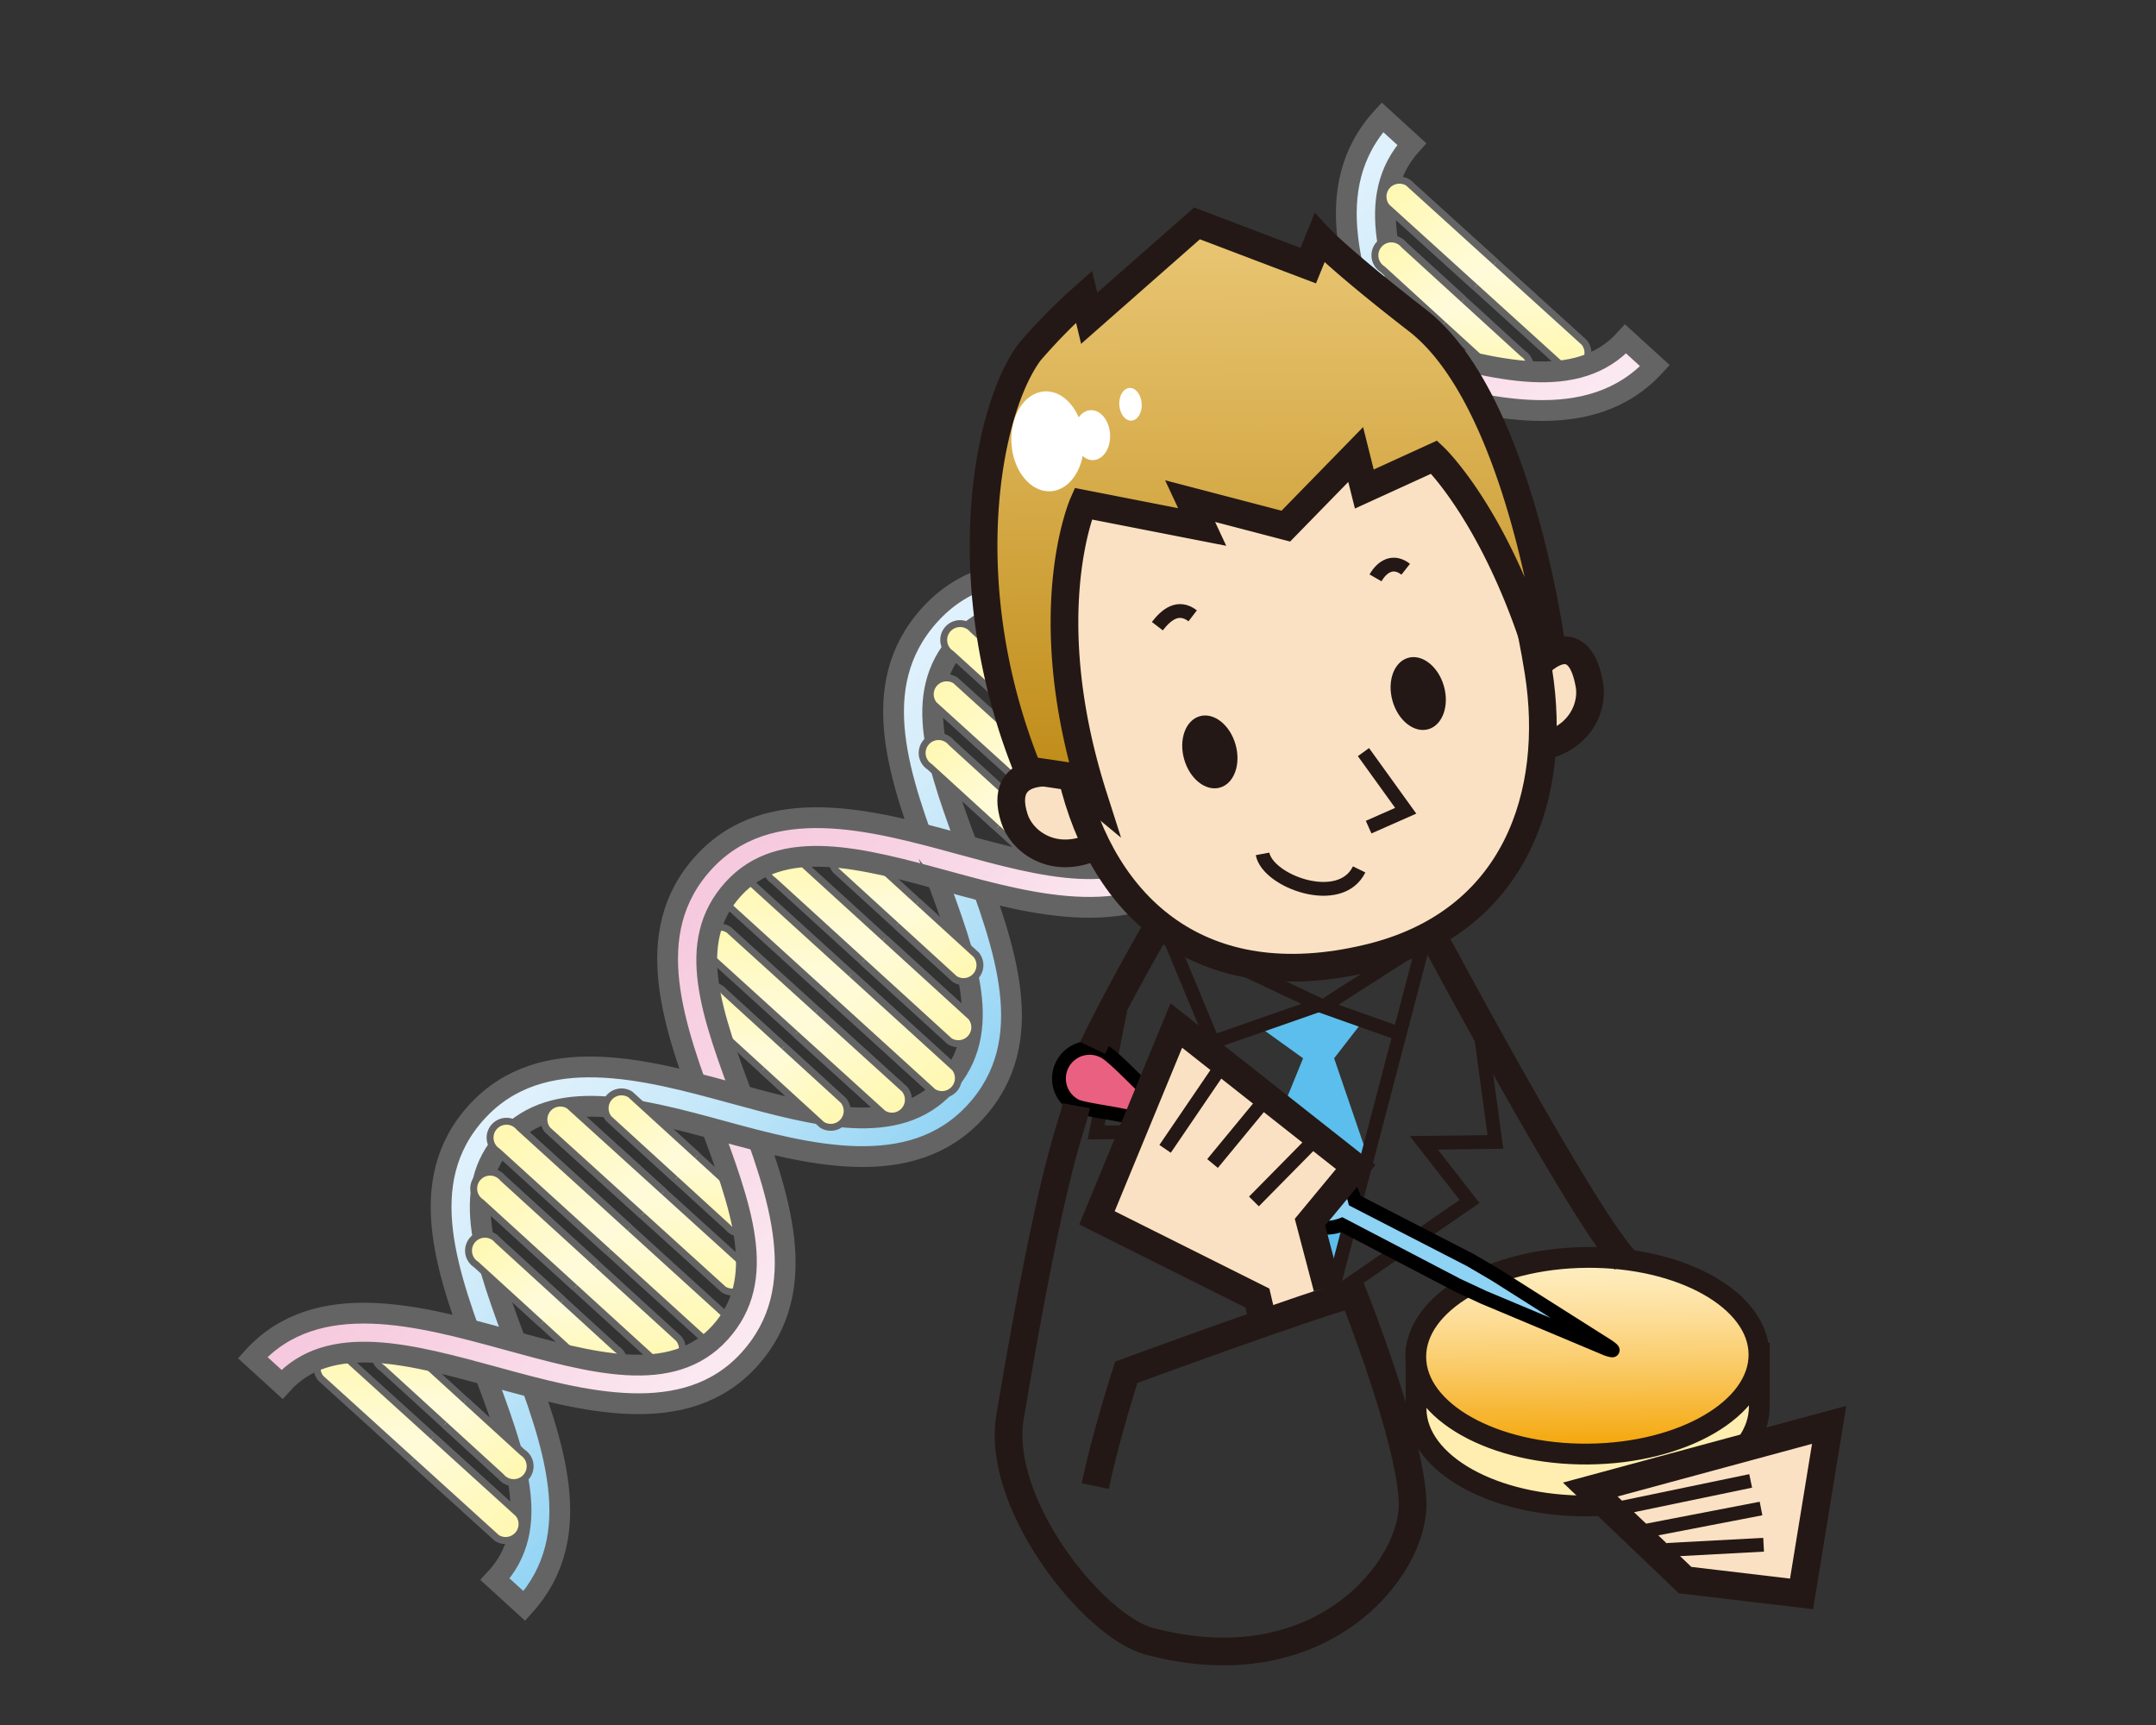 <svg id="レイヤー_1" data-name="レイヤー 1" xmlns="http://www.w3.org/2000/svg" xmlns:xlink="http://www.w3.org/1999/xlink" width="250" height="200" viewBox="0 0 250 200"><rect x="0" y="0" width="250" height="200" fill="#333333" stroke="none"/><defs><style>.cls-1,.cls-30,.cls-83,.cls-87,.cls-89{fill:none;}.cls-10,.cls-11,.cls-12,.cls-13,.cls-14,.cls-15,.cls-16,.cls-17,.cls-18,.cls-19,.cls-2,.cls-20,.cls-21,.cls-22,.cls-23,.cls-24,.cls-25,.cls-3,.cls-30,.cls-32,.cls-33,.cls-34,.cls-35,.cls-36,.cls-37,.cls-38,.cls-39,.cls-4,.cls-40,.cls-41,.cls-42,.cls-43,.cls-44,.cls-45,.cls-46,.cls-47,.cls-48,.cls-49,.cls-5,.cls-50,.cls-51,.cls-52,.cls-53,.cls-54,.cls-55,.cls-57,.cls-58,.cls-59,.cls-6,.cls-60,.cls-61,.cls-62,.cls-63,.cls-64,.cls-65,.cls-66,.cls-67,.cls-68,.cls-69,.cls-7,.cls-70,.cls-71,.cls-72,.cls-73,.cls-74,.cls-75,.cls-76,.cls-77,.cls-78,.cls-79,.cls-8,.cls-80,.cls-9{stroke:#656464;}.cls-10,.cls-11,.cls-12,.cls-13,.cls-14,.cls-15,.cls-16,.cls-17,.cls-18,.cls-19,.cls-2,.cls-20,.cls-21,.cls-22,.cls-23,.cls-24,.cls-25,.cls-3,.cls-32,.cls-33,.cls-34,.cls-35,.cls-36,.cls-37,.cls-38,.cls-39,.cls-4,.cls-40,.cls-41,.cls-42,.cls-43,.cls-44,.cls-45,.cls-46,.cls-47,.cls-48,.cls-49,.cls-5,.cls-50,.cls-51,.cls-52,.cls-53,.cls-54,.cls-55,.cls-57,.cls-58,.cls-59,.cls-6,.cls-60,.cls-61,.cls-62,.cls-63,.cls-64,.cls-65,.cls-66,.cls-67,.cls-68,.cls-69,.cls-7,.cls-70,.cls-71,.cls-72,.cls-73,.cls-74,.cls-75,.cls-76,.cls-77,.cls-78,.cls-79,.cls-8,.cls-80,.cls-9{stroke-width:0.8px;}.cls-2{fill:url(#新規グラデーションスウォッチ_3);}.cls-3{fill:url(#新規グラデーションスウォッチ_3-2);}.cls-4{fill:url(#新規グラデーションスウォッチ_3-3);}.cls-5{fill:url(#新規グラデーションスウォッチ_3-4);}.cls-6{fill:url(#新規グラデーションスウォッチ_3-5);}.cls-7{fill:url(#新規グラデーションスウォッチ_3-6);}.cls-8{fill:url(#新規グラデーションスウォッチ_3-7);}.cls-9{fill:url(#新規グラデーションスウォッチ_3-8);}.cls-10{fill:url(#新規グラデーションスウォッチ_3-9);}.cls-11{fill:url(#新規グラデーションスウォッチ_3-10);}.cls-12{fill:url(#新規グラデーションスウォッチ_3-11);}.cls-13{fill:url(#新規グラデーションスウォッチ_3-12);}.cls-14{fill:url(#新規グラデーションスウォッチ_3-13);}.cls-15{fill:url(#新規グラデーションスウォッチ_3-14);}.cls-16{fill:url(#新規グラデーションスウォッチ_3-15);}.cls-17{fill:url(#新規グラデーションスウォッチ_3-16);}.cls-18{fill:url(#新規グラデーションスウォッチ_3-17);}.cls-19{fill:url(#新規グラデーションスウォッチ_3-18);}.cls-20{fill:url(#新規グラデーションスウォッチ_3-19);}.cls-21{fill:url(#新規グラデーションスウォッチ_3-20);}.cls-22{fill:url(#新規グラデーションスウォッチ_3-21);}.cls-23{fill:url(#新規グラデーションスウォッチ_3-22);}.cls-24{fill:url(#新規グラデーションスウォッチ_3-23);}.cls-25{fill:url(#新規グラデーションスウォッチ_3-24);}.cls-26{clip-path:url(#clip-path);}.cls-27{fill:url(#linear-gradient);}.cls-28{clip-path:url(#clip-path-2);}.cls-29{fill:url(#linear-gradient-2);}.cls-30,.cls-85,.cls-86{stroke-width:2.41px;}.cls-31{clip-path:url(#clip-path-5);}.cls-32{fill:url(#新規グラデーションスウォッチ_3-25);}.cls-33{fill:url(#新規グラデーションスウォッチ_3-26);}.cls-34{fill:url(#新規グラデーションスウォッチ_3-27);}.cls-35{fill:url(#新規グラデーションスウォッチ_3-28);}.cls-36{fill:url(#新規グラデーションスウォッチ_3-29);}.cls-37{fill:url(#新規グラデーションスウォッチ_3-30);}.cls-38{fill:url(#新規グラデーションスウォッチ_3-31);}.cls-39{fill:url(#新規グラデーションスウォッチ_3-32);}.cls-40{fill:url(#新規グラデーションスウォッチ_3-33);}.cls-41{fill:url(#新規グラデーションスウォッチ_3-34);}.cls-42{fill:url(#新規グラデーションスウォッチ_3-35);}.cls-43{fill:url(#新規グラデーションスウォッチ_3-36);}.cls-44{fill:url(#新規グラデーションスウォッチ_3-37);}.cls-45{fill:url(#新規グラデーションスウォッチ_3-38);}.cls-46{fill:url(#新規グラデーションスウォッチ_3-39);}.cls-47{fill:url(#新規グラデーションスウォッチ_3-40);}.cls-48{fill:url(#新規グラデーションスウォッチ_3-41);}.cls-49{fill:url(#新規グラデーションスウォッチ_3-42);}.cls-50{fill:url(#新規グラデーションスウォッチ_3-43);}.cls-51{fill:url(#新規グラデーションスウォッチ_3-44);}.cls-52{fill:url(#新規グラデーションスウォッチ_3-45);}.cls-53{fill:url(#新規グラデーションスウォッチ_3-46);}.cls-54{fill:url(#新規グラデーションスウォッチ_3-47);}.cls-55{fill:url(#新規グラデーションスウォッチ_3-48);}.cls-56{clip-path:url(#clip-path-6);}.cls-57{fill:url(#新規グラデーションスウォッチ_3-49);}.cls-58{fill:url(#新規グラデーションスウォッチ_3-50);}.cls-59{fill:url(#新規グラデーションスウォッチ_3-51);}.cls-60{fill:url(#新規グラデーションスウォッチ_3-52);}.cls-61{fill:url(#新規グラデーションスウォッチ_3-53);}.cls-62{fill:url(#新規グラデーションスウォッチ_3-54);}.cls-63{fill:url(#新規グラデーションスウォッチ_3-55);}.cls-64{fill:url(#新規グラデーションスウォッチ_3-56);}.cls-65{fill:url(#新規グラデーションスウォッチ_3-57);}.cls-66{fill:url(#新規グラデーションスウォッチ_3-58);}.cls-67{fill:url(#新規グラデーションスウォッチ_3-59);}.cls-68{fill:url(#新規グラデーションスウォッチ_3-60);}.cls-69{fill:url(#新規グラデーションスウォッチ_3-61);}.cls-70{fill:url(#新規グラデーションスウォッチ_3-62);}.cls-71{fill:url(#新規グラデーションスウォッチ_3-63);}.cls-72{fill:url(#新規グラデーションスウォッチ_3-64);}.cls-73{fill:url(#新規グラデーションスウォッチ_3-65);}.cls-74{fill:url(#新規グラデーションスウォッチ_3-66);}.cls-75{fill:url(#新規グラデーションスウォッチ_3-67);}.cls-76{fill:url(#新規グラデーションスウォッチ_3-68);}.cls-77{fill:url(#新規グラデーションスウォッチ_3-69);}.cls-78{fill:url(#新規グラデーションスウォッチ_3-70);}.cls-79{fill:url(#新規グラデーションスウォッチ_3-71);}.cls-80{fill:url(#新規グラデーションスウォッチ_3-72);}.cls-81{fill:#5cbeec;}.cls-82{fill:#fbe1c3;}.cls-82,.cls-83,.cls-84,.cls-85,.cls-86,.cls-87{stroke:#231815;}.cls-82,.cls-84,.cls-87{stroke-width:3.21px;}.cls-83,.cls-89{stroke-width:1.6px;}.cls-84{fill:url(#linear-gradient-3);}.cls-85{fill:#ffeeaf;}.cls-86{fill:url(#linear-gradient-4);}.cls-88{fill:#8ed2f4;}.cls-89{stroke:#000;}.cls-90{fill:#e96080;}.cls-91{fill:#231815;}.cls-92{fill:#fff;}</style><linearGradient id="新規グラデーションスウォッチ_3" x1="264.56" y1="-611.45" x2="254.98" y2="-623.48" gradientTransform="translate(-450.3 329.6) rotate(42.3)" gradientUnits="userSpaceOnUse"><stop offset="0.01" stop-color="#fff8b0"/><stop offset="0.01" stop-color="#fff8b0"/><stop offset="0.51" stop-color="#fffbda"/><stop offset="1" stop-color="#fff8b0"/></linearGradient><linearGradient id="新規グラデーションスウォッチ_3-2" x1="264.57" y1="-588.62" x2="254.99" y2="-600.65" xlink:href="#新規グラデーションスウォッチ_3"/><linearGradient id="新規グラデーションスウォッチ_3-3" x1="266.29" y1="-603.58" x2="253.26" y2="-619.94" xlink:href="#新規グラデーションスウォッチ_3"/><linearGradient id="新規グラデーションスウォッチ_3-4" x1="266.29" y1="-592.16" x2="253.26" y2="-608.52" xlink:href="#新規グラデーションスウォッチ_3"/><linearGradient id="新規グラデーションスウォッチ_3-5" x1="267.28" y1="-596.62" x2="252.27" y2="-615.48" xlink:href="#新規グラデーションスウォッチ_3"/><linearGradient id="新規グラデーションスウォッチ_3-6" x1="264.56" y1="-627.63" x2="254.98" y2="-639.66" xlink:href="#新規グラデーションスウォッチ_3"/><linearGradient id="新規グラデーションスウォッチ_3-7" x1="266.29" y1="-631.17" x2="253.26" y2="-647.54" xlink:href="#新規グラデーションスウォッチ_3"/><linearGradient id="新規グラデーションスウォッチ_3-8" x1="264.58" y1="-455.4" x2="255" y2="-467.43" xlink:href="#新規グラデーションスウォッチ_3"/><linearGradient id="新規グラデーションスウォッチ_3-9" x1="266.3" y1="-447.52" x2="253.28" y2="-463.89" xlink:href="#新規グラデーションスウォッチ_3"/><linearGradient id="新規グラデーションスウォッチ_3-10" x1="264.57" y1="-572.44" x2="254.99" y2="-584.47" xlink:href="#新規グラデーションスウォッチ_3"/><linearGradient id="新規グラデーションスウォッチ_3-11" x1="264.57" y1="-549.6" x2="254.99" y2="-561.64" xlink:href="#新規グラデーションスウォッチ_3"/><linearGradient id="新規グラデーションスウォッチ_3-12" x1="266.29" y1="-564.56" x2="253.26" y2="-580.93" xlink:href="#新規グラデーションスウォッチ_3"/><linearGradient id="新規グラデーションスウォッチ_3-13" x1="266.29" y1="-553.15" x2="253.27" y2="-569.51" xlink:href="#新規グラデーションスウォッチ_3"/><linearGradient id="新規グラデーションスウォッチ_3-14" x1="267.29" y1="-557.61" x2="252.27" y2="-576.47" xlink:href="#新規グラデーションスウォッチ_3"/><linearGradient id="新規グラデーションスウォッチ_3-15" x1="264.57" y1="-533.43" x2="254.99" y2="-545.46" xlink:href="#新規グラデーションスウォッチ_3"/><linearGradient id="新規グラデーションスウォッチ_3-16" x1="264.57" y1="-510.59" x2="254.99" y2="-522.62" xlink:href="#新規グラデーションスウォッチ_3"/><linearGradient id="新規グラデーションスウォッチ_3-17" x1="266.3" y1="-525.55" x2="253.27" y2="-541.91" xlink:href="#新規グラデーションスウォッチ_3"/><linearGradient id="新規グラデーションスウォッチ_3-18" x1="266.3" y1="-514.13" x2="253.27" y2="-530.5" xlink:href="#新規グラデーションスウォッチ_3"/><linearGradient id="新規グラデーションスウォッチ_3-19" x1="267.29" y1="-518.59" x2="252.28" y2="-537.45" xlink:href="#新規グラデーションスウォッチ_3"/><linearGradient id="新規グラデーションスウォッチ_3-20" x1="264.57" y1="-494.41" x2="255" y2="-506.44" xlink:href="#新規グラデーションスウォッチ_3"/><linearGradient id="新規グラデーションスウォッチ_3-21" x1="264.58" y1="-471.58" x2="255" y2="-483.61" xlink:href="#新規グラデーションスウォッチ_3"/><linearGradient id="新規グラデーションスウォッチ_3-22" x1="266.3" y1="-486.54" x2="253.27" y2="-502.9" xlink:href="#新規グラデーションスウォッチ_3"/><linearGradient id="新規グラデーションスウォッチ_3-23" x1="266.3" y1="-475.12" x2="253.27" y2="-491.48" xlink:href="#新規グラデーションスウォッチ_3"/><linearGradient id="新規グラデーションスウォッチ_3-24" x1="267.29" y1="-479.58" x2="252.28" y2="-498.44" xlink:href="#新規グラデーションスウォッチ_3"/><clipPath id="clip-path"><path class="cls-1" d="M155.3-22.1L220,40.2s-67.2,48.4-65.5,48.3-7.7-12.7-7.7-12.7l-4.1-5.4-12.2-3.8,3.7,6.2,9,3.1,14.3,34.5L101.6,151l-2.2-17-8.9-5.5-12.2-3.6,1.4,5.1,12.6,3.2,4.6,24.3s-35.4,52.5-36.2,54-49.9-43.8-49.9-43.8Z"/></clipPath><linearGradient id="linear-gradient" x1="238.62" y1="-547.59" x2="281.36" y2="-547.59" gradientTransform="translate(-450.3 329.6) rotate(42.3)" gradientUnits="userSpaceOnUse"><stop offset="0.01" stop-color="#f6c8dd"/><stop offset="0.42" stop-color="#f8d4e4"/><stop offset="1" stop-color="#fbebf2"/></linearGradient><clipPath id="clip-path-2"><polygon class="cls-1" points="154.3 -8.1 181.5 24.9 166.4 40.6 157.8 38.4 158.7 44.5 169.7 46.5 182 70.2 132.7 124.3 119.7 104.7 116.2 99.5 103.5 95.6 108 101.5 118 104.5 128 129.9 85.5 178.2 66.5 162.3 63.2 156.4 53.1 154.3 54.1 159 65.3 162 77.3 178.2 61.7 200.6 13 153.6 154.3 -8.1"/></clipPath><linearGradient id="linear-gradient-2" x1="238.62" y1="-547.59" x2="281.36" y2="-547.59" gradientTransform="translate(-450.3 329.6) rotate(42.3)" gradientUnits="userSpaceOnUse"><stop offset="0.02" stop-color="#e1f2fc"/><stop offset="0.22" stop-color="#d7eefb"/><stop offset="0.56" stop-color="#bce4f8"/><stop offset="1" stop-color="#91d3f4"/></linearGradient><clipPath id="clip-path-5"><polygon class="cls-1" points="192.6 10.8 212.9 32.6 186.3 66.1 163.4 42.3 136.1 72.2 158.6 98.4 132.9 131.5 111.3 99.4 83.7 129.1 113.1 157 85.7 184 58.4 157.5 25.8 193.9 68 229.5 230 39.2 192.6 10.8"/></clipPath><linearGradient id="新規グラデーションスウォッチ_3-25" x1="164.44" y1="56.74" x2="150.62" y2="39.39" gradientTransform="matrix(1, 0, 0, 1, 0, 0)" xlink:href="#新規グラデーションスウォッチ_3"/><linearGradient id="新規グラデーションスウォッチ_3-26" x1="149.06" y1="73.62" x2="135.25" y2="56.27" gradientTransform="matrix(1, 0, 0, 1, 0, 0)" xlink:href="#新規グラデーションスウォッチ_3"/><linearGradient id="新規グラデーションスウォッチ_3-27" x1="163.33" y1="64.4" x2="144.04" y2="40.17" gradientTransform="matrix(1, 0, 0, 1, 0, 0)" xlink:href="#新規グラデーションスウォッチ_3"/><linearGradient id="新規グラデーションスウォッチ_3-28" x1="155.64" y1="72.84" x2="136.36" y2="48.62" gradientTransform="matrix(1, 0, 0, 1, 0, 0)" xlink:href="#新規グラデーションスウォッチ_3"/><linearGradient id="新規グラデーションスウォッチ_3-29" x1="161.06" y1="70.59" x2="138.62" y2="42.42" gradientTransform="matrix(1, 0, 0, 1, 0, 0)" xlink:href="#新規グラデーションスウォッチ_3"/><linearGradient id="新規グラデーションスウォッチ_3-30" x1="175.33" y1="44.78" x2="161.52" y2="27.43" gradientTransform="matrix(1, 0, 0, 1, 0, 0)" xlink:href="#新規グラデーションスウォッチ_3"/><linearGradient id="新規グラデーションスウォッチ_3-31" x1="181.91" y1="43.99" x2="162.63" y2="19.77" gradientTransform="matrix(1, 0, 0, 1, 0, 0)" xlink:href="#新規グラデーションスウォッチ_3"/><linearGradient id="新規グラデーションスウォッチ_3-32" x1="59.36" y1="172.12" x2="45.55" y2="154.77" gradientTransform="matrix(1, 0, 0, 1, 0, 0)" xlink:href="#新規グラデーションスウォッチ_3"/><linearGradient id="新規グラデーションスウォッチ_3-33" x1="58.25" y1="179.78" x2="38.97" y2="155.56" gradientTransform="matrix(1, 0, 0, 1, 0, 0)" xlink:href="#新規グラデーションスウォッチ_3"/><linearGradient id="新規グラデーションスウォッチ_3-34" x1="138.17" y1="85.59" x2="124.35" y2="68.23" gradientTransform="matrix(1, 0, 0, 1, 0, 0)" xlink:href="#新規グラデーションスウォッチ_3"/><linearGradient id="新規グラデーションスウォッチ_3-35" x1="122.79" y1="102.47" x2="108.98" y2="85.11" gradientTransform="matrix(1, 0, 0, 1, 0, 0)" xlink:href="#新規グラデーションスウォッチ_3"/><linearGradient id="新規グラデーションスウォッチ_3-36" x1="137.06" y1="93.24" x2="117.78" y2="69.02" gradientTransform="matrix(1, 0, 0, 1, 0, 0)" xlink:href="#新規グラデーションスウォッチ_3"/><linearGradient id="新規グラデーションスウォッチ_3-37" x1="129.37" y1="101.68" x2="110.09" y2="77.46" gradientTransform="matrix(1, 0, 0, 1, 0, 0)" xlink:href="#新規グラデーションスウォッチ_3"/><linearGradient id="新規グラデーションスウォッチ_3-38" x1="134.79" y1="99.44" x2="112.36" y2="71.26" gradientTransform="matrix(1, 0, 0, 1, 0, 0)" xlink:href="#新規グラデーションスウォッチ_3"/><linearGradient id="新規グラデーションスウォッチ_3-39" x1="111.9" y1="114.43" x2="98.08" y2="97.08" gradientTransform="matrix(1, 0, 0, 1, 0, 0)" xlink:href="#新規グラデーションスウォッチ_3"/><linearGradient id="新規グラデーションスウォッチ_3-40" x1="96.52" y1="131.31" x2="82.71" y2="113.96" gradientTransform="matrix(1, 0, 0, 1, 0, 0)" xlink:href="#新規グラデーションスウォッチ_3"/><linearGradient id="新規グラデーションスウォッチ_3-41" x1="110.79" y1="122.08" x2="91.51" y2="97.86" gradientTransform="matrix(1, 0, 0, 1, 0, 0)" xlink:href="#新規グラデーションスウォッチ_3"/><linearGradient id="新規グラデーションスウォッチ_3-42" x1="103.1" y1="130.53" x2="83.82" y2="106.31" gradientTransform="matrix(1, 0, 0, 1, 0, 0)" xlink:href="#新規グラデーションスウォッチ_3"/><linearGradient id="新規グラデーションスウォッチ_3-43" x1="108.52" y1="128.28" x2="86.09" y2="100.11" gradientTransform="matrix(1, 0, 0, 1, 0, 0)" xlink:href="#新規グラデーションスウォッチ_3"/><linearGradient id="新規グラデーションスウォッチ_3-44" x1="85.63" y1="143.28" x2="71.81" y2="125.92" gradientTransform="matrix(1, 0, 0, 1, 0, 0)" xlink:href="#新規グラデーションスウォッチ_3"/><linearGradient id="新規グラデーションスウォッチ_3-45" x1="70.25" y1="160.16" x2="56.44" y2="142.81" gradientTransform="matrix(1, 0, 0, 1, 0, 0)" xlink:href="#新規グラデーションスウォッチ_3"/><linearGradient id="新規グラデーションスウォッチ_3-46" x1="84.52" y1="150.93" x2="65.24" y2="126.71" gradientTransform="matrix(1, 0, 0, 1, 0, 0)" xlink:href="#新規グラデーションスウォッチ_3"/><linearGradient id="新規グラデーションスウォッチ_3-47" x1="76.83" y1="159.37" x2="57.55" y2="135.15" gradientTransform="matrix(1, 0, 0, 1, 0, 0)" xlink:href="#新規グラデーションスウォッチ_3"/><linearGradient id="新規グラデーションスウォッチ_3-48" x1="82.25" y1="157.13" x2="59.82" y2="128.95" gradientTransform="matrix(1, 0, 0, 1, 0, 0)" xlink:href="#新規グラデーションスウォッチ_3"/><clipPath id="clip-path-6"><polygon class="cls-1" points="191.3 9.6 162.7 43 150.7 33.6 109.2 48.3 138.1 71.8 110.8 101.2 79.4 78.3 47.7 107.6 85.2 129.3 58.2 158.4 23.9 128.3 0 156.8 32.5 184.7 24.5 192.7 -20 149.3 155.1 -29 191.3 9.6"/></clipPath><linearGradient id="新規グラデーションスウォッチ_3-49" x1="270.72" y1="-615.7" x2="248.82" y2="-619.23" xlink:href="#新規グラデーションスウォッチ_3"/><linearGradient id="新規グラデーションスウォッチ_3-50" x1="270.72" y1="-592.87" x2="248.83" y2="-596.4" xlink:href="#新規グラデーションスウォッチ_3"/><linearGradient id="新規グラデーションスウォッチ_3-51" x1="275.06" y1="-609.3" x2="244.49" y2="-614.22" xlink:href="#新規グラデーションスウォッチ_3"/><linearGradient id="新規グラデーションスウォッチ_3-52" x1="275.06" y1="-597.88" x2="244.49" y2="-602.8" xlink:href="#新規グラデーションスウォッチ_3"/><linearGradient id="新規グラデーションスウォッチ_3-53" x1="277.55" y1="-603.19" x2="242" y2="-608.91" xlink:href="#新規グラデーションスウォッチ_3"/><linearGradient id="新規グラデーションスウォッチ_3-54" x1="270.72" y1="-631.88" x2="248.82" y2="-635.41" xlink:href="#新規グラデーションスウォッチ_3"/><linearGradient id="新規グラデーションスウォッチ_3-55" x1="275.05" y1="-636.89" x2="244.49" y2="-641.82" xlink:href="#新規グラデーションスウォッチ_3"/><linearGradient id="新規グラデーションスウォッチ_3-56" x1="270.74" y1="-459.65" x2="248.84" y2="-463.18" xlink:href="#新規グラデーションスウォッチ_3"/><linearGradient id="新規グラデーションスウォッチ_3-57" x1="275.07" y1="-453.24" x2="244.51" y2="-458.17" xlink:href="#新規グラデーションスウォッチ_3"/><linearGradient id="新規グラデーションスウォッチ_3-58" x1="270.73" y1="-576.69" x2="248.83" y2="-580.22" xlink:href="#新規グラデーションスウォッチ_3"/><linearGradient id="新規グラデーションスウォッチ_3-59" x1="270.73" y1="-553.86" x2="248.83" y2="-557.38" xlink:href="#新規グラデーションスウォッチ_3"/><linearGradient id="新規グラデーションスウォッチ_3-60" x1="275.06" y1="-570.28" x2="244.5" y2="-575.21" xlink:href="#新規グラデーションスウォッチ_3"/><linearGradient id="新規グラデーションスウォッチ_3-61" x1="275.06" y1="-558.87" x2="244.5" y2="-563.79" xlink:href="#新規グラデーションスウォッチ_3"/><linearGradient id="新規グラデーションスウォッチ_3-62" x1="277.56" y1="-564.17" x2="242" y2="-569.9" xlink:href="#新規グラデーションスウォッチ_3"/><linearGradient id="新規グラデーションスウォッチ_3-63" x1="270.73" y1="-537.68" x2="248.83" y2="-541.2" xlink:href="#新規グラデーションスウォッチ_3"/><linearGradient id="新規グラデーションスウォッチ_3-64" x1="270.73" y1="-514.84" x2="248.83" y2="-518.37" xlink:href="#新規グラデーションスウォッチ_3"/><linearGradient id="新規グラデーションスウォッチ_3-65" x1="275.06" y1="-531.27" x2="244.5" y2="-536.19" xlink:href="#新規グラデーションスウォッチ_3"/><linearGradient id="新規グラデーションスウォッチ_3-66" x1="275.07" y1="-519.85" x2="244.5" y2="-524.78" xlink:href="#新規グラデーションスウォッチ_3"/><linearGradient id="新規グラデーションスウォッチ_3-67" x1="277.56" y1="-525.16" x2="242" y2="-530.89" xlink:href="#新規グラデーションスウォッチ_3"/><linearGradient id="新規グラデーションスウォッチ_3-68" x1="270.73" y1="-498.66" x2="248.84" y2="-502.19" xlink:href="#新規グラデーションスウォッチ_3"/><linearGradient id="新規グラデーションスウォッチ_3-69" x1="270.74" y1="-475.83" x2="248.84" y2="-479.36" xlink:href="#新規グラデーションスウォッチ_3"/><linearGradient id="新規グラデーションスウォッチ_3-70" x1="275.07" y1="-492.26" x2="244.5" y2="-497.18" xlink:href="#新規グラデーションスウォッチ_3"/><linearGradient id="新規グラデーションスウォッチ_3-71" x1="275.07" y1="-480.84" x2="244.51" y2="-485.76" xlink:href="#新規グラデーションスウォッチ_3"/><linearGradient id="新規グラデーションスウォッチ_3-72" x1="277.57" y1="-486.15" x2="242.01" y2="-491.87" xlink:href="#新規グラデーションスウォッチ_3"/><linearGradient id="linear-gradient-3" x1="142.59" y1="98.69" x2="142.59" y2="32.39" gradientTransform="translate(3.8 -5.3) rotate(-0.5)" gradientUnits="userSpaceOnUse"><stop offset="0" stop-color="#be8a15"/><stop offset="0.95" stop-color="#e8c471"/></linearGradient><linearGradient id="linear-gradient-4" x1="178.86" y1="175.38" x2="178.86" y2="152.56" gradientTransform="translate(5.2 -6.9)" gradientUnits="userSpaceOnUse"><stop offset="0" stop-color="#f4a300"/><stop offset="0.14" stop-color="#f6b023"/><stop offset="0.45" stop-color="#facb68"/><stop offset="0.7" stop-color="#fdde9a"/><stop offset="0.89" stop-color="#feeab8"/><stop offset="1" stop-color="#ffeec4"/></linearGradient></defs><title>職種</title><path class="cls-2" d="M151.9,40.4a1.9,1.9,0,1,0-2.5,2.8l13.8,12.6a1.9,1.9,0,0,0,2.5-2.8Z"/><path class="cls-3" d="M136.5,57.3a1.9,1.9,0,0,0-2.5,2.8l13.8,12.6a1.9,1.9,0,0,0,2.5-2.8Z"/><path class="cls-4" d="M144.8,41.6a1.9,1.9,0,1,0-2.5,2.8l20.4,18.5a1.9,1.9,0,1,0,2.5-2.8Z"/><path class="cls-5" d="M137.1,50.1a1.9,1.9,0,0,0-2.5,2.8l20.4,18.6a1.9,1.9,0,1,0,2.5-2.8Z"/><path class="cls-6" d="M139,44.1a1.9,1.9,0,1,0-2.5,2.8l24.2,22a1.9,1.9,0,1,0,2.5-2.8Z"/><path class="cls-7" d="M162.8,28.4a1.9,1.9,0,1,0-2.5,2.8l13.8,12.6a1.9,1.9,0,1,0,2.5-2.8Z"/><path class="cls-8" d="M163.3,21.2a1.9,1.9,0,0,0-2.5,2.8l20.4,18.5a1.9,1.9,0,0,0,2.5-2.8Z"/><path class="cls-9" d="M46.8,155.8a1.9,1.9,0,1,0-2.5,2.8l13.8,12.6a1.9,1.9,0,1,0,2.5-2.8Z"/><path class="cls-10" d="M39.7,157a1.9,1.9,0,0,0-2.5,2.8l20.4,18.5a1.9,1.9,0,0,0,2.5-2.8Z"/><path class="cls-11" d="M125.6,69.2a1.9,1.9,0,1,0-2.5,2.8l13.8,12.6a1.9,1.9,0,1,0,2.5-2.8Z"/><path class="cls-12" d="M110.3,86.1a1.9,1.9,0,1,0-2.5,2.8l13.8,12.6a1.9,1.9,0,0,0,2.5-2.8Z"/><path class="cls-13" d="M118.5,70.5a1.9,1.9,0,0,0-2.5,2.8l20.4,18.6a1.9,1.9,0,0,0,2.5-2.8Z"/><path class="cls-14" d="M110.8,78.9a1.9,1.9,0,0,0-2.5,2.8l20.4,18.5a1.9,1.9,0,1,0,2.5-2.8Z"/><path class="cls-15" d="M112.8,73a1.9,1.9,0,1,0-2.5,2.8l24.2,22a1.9,1.9,0,0,0,2.5-2.8Z"/><path class="cls-16" d="M99.4,98.1a1.9,1.9,0,0,0-2.5,2.8l13.8,12.6a1.9,1.9,0,0,0,2.5-2.8Z"/><path class="cls-17" d="M84,115a1.9,1.9,0,1,0-2.5,2.8l13.8,12.6a1.9,1.9,0,0,0,2.5-2.8Z"/><path class="cls-18" d="M92.2,99.3a1.9,1.9,0,1,0-2.5,2.8l20.4,18.6a1.9,1.9,0,0,0,2.5-2.8Z"/><path class="cls-19" d="M84.5,107.8a1.9,1.9,0,0,0-2.5,2.8l20.4,18.5a1.9,1.9,0,0,0,2.5-2.8Z"/><path class="cls-20" d="M86.5,101.8a1.9,1.9,0,1,0-2.5,2.8l24.2,22a1.9,1.9,0,0,0,2.5-2.8Z"/><path class="cls-21" d="M73.1,126.9a1.9,1.9,0,0,0-2.5,2.8l13.8,12.6a1.9,1.9,0,1,0,2.5-2.8Z"/><path class="cls-22" d="M57.7,143.8a1.9,1.9,0,1,0-2.5,2.8L69,159.2a1.9,1.9,0,1,0,2.5-2.8Z"/><path class="cls-23" d="M66,128.2a1.9,1.9,0,0,0-2.5,2.8l20.4,18.5a1.9,1.9,0,0,0,2.5-2.8Z"/><path class="cls-24" d="M58.3,136.6a1.9,1.9,0,1,0-2.5,2.8l20.4,18.6a1.9,1.9,0,0,0,2.5-2.8Z"/><path class="cls-25" d="M60.2,130.7a1.9,1.9,0,1,0-2.5,2.8l24.2,22a1.9,1.9,0,1,0,2.5-2.8Z"/><g class="cls-26"><path class="cls-27" d="M188.5,39.3c-5.6,6.2-15,3.6-24.9.9s-22-6-29.5,2.2-3.4,19.1.5,29.6,7,18.7,1.4,24.9-15,3.6-24.9.9-22-6-29.5,2.2-3.4,19.1.5,29.6,7,18.7,1.4,24.9-14.9,3.5-24.8.8-22-6.1-29.4,2.1l3.4,3.1c5.5-6.1,14.9-3.5,24.8-.8s22,6.1,29.4-2.1,3.4-19.1-.5-29.6-7-18.7-1.4-24.9,15-3.6,24.9-.9,22,6,29.5-2.2,3.4-19.1-.5-29.6-7-18.7-1.4-24.9,15-3.6,24.9-.9,22,6,29.5-2.2Z"/></g><g class="cls-28"><path class="cls-29" d="M160.3,13.6c-7.5,8.2-3.4,19.1.5,29.6s7,18.7,1.4,24.9-15,3.6-24.9.9-22-6-29.5,2.3-3.4,19.1.5,29.6,7,18.7,1.4,24.9-15,3.6-24.9.9-22-6-29.5,2.2-3.3,19,.6,29.5,7.1,18.7,1.5,24.7l3.4,3.1c7.4-8.2,3.3-19-.6-29.5s-7.1-18.7-1.5-24.7,15-3.6,24.9-.9,22,6,29.5-2.2,3.4-19.1-.5-29.6-7-18.7-1.4-24.9,15-3.6,24.9-.9,22,6,29.5-2.3,3.4-19.1-.5-29.6-7-18.7-1.4-24.9Z"/></g><g class="cls-26"><path class="cls-30" d="M188.5,39.3c-5.6,6.2-15,3.6-24.9.9s-22-6-29.5,2.2-3.4,19.1.5,29.6,7,18.7,1.4,24.9-15,3.6-24.9.9-22-6-29.5,2.2-3.4,19.1.5,29.6,7,18.7,1.4,24.9-14.9,3.5-24.8.8-22-6.1-29.4,2.1l3.4,3.1c5.5-6.1,14.9-3.5,24.8-.8s22,6.1,29.4-2.1,3.4-19.1-.5-29.6-7-18.7-1.4-24.9,15-3.6,24.9-.9,22,6,29.5-2.2,3.4-19.1-.5-29.6-7-18.7-1.4-24.9,15-3.6,24.9-.9,22,6,29.5-2.2Z"/></g><g class="cls-28"><path class="cls-30" d="M160.3,13.6c-7.5,8.2-3.4,19.1.5,29.6s7,18.7,1.4,24.9-15,3.6-24.9.9-22-6-29.5,2.3-3.4,19.1.5,29.6,7,18.7,1.4,24.9-15,3.6-24.9.9-22-6-29.5,2.2-3.3,19,.6,29.5,7.1,18.7,1.5,24.7l3.4,3.1c7.4-8.2,3.3-19-.6-29.5s-7.1-18.7-1.5-24.7,15-3.6,24.9-.9,22,6,29.5-2.2,3.4-19.1-.5-29.6-7-18.7-1.4-24.9,15-3.6,24.9-.9,22,6,29.5-2.3,3.4-19.1-.5-29.6-7-18.7-1.4-24.9Z"/></g><g class="cls-31"><path class="cls-32" d="M151.9,40.4a1.9,1.9,0,1,0-2.5,2.8l13.8,12.6a1.9,1.9,0,0,0,2.5-2.8Z"/><path class="cls-33" d="M136.5,57.3a1.9,1.9,0,0,0-2.5,2.8l13.8,12.6a1.9,1.9,0,0,0,2.5-2.8Z"/><path class="cls-34" d="M144.8,41.6a1.9,1.9,0,1,0-2.5,2.8l20.4,18.5a1.9,1.9,0,1,0,2.5-2.8Z"/><path class="cls-35" d="M137.1,50.1a1.9,1.9,0,0,0-2.5,2.8l20.4,18.6a1.9,1.9,0,1,0,2.5-2.8Z"/><path class="cls-36" d="M139,44.1a1.9,1.9,0,1,0-2.5,2.8l24.2,22a1.9,1.9,0,1,0,2.5-2.8Z"/><path class="cls-37" d="M162.8,28.4a1.9,1.9,0,1,0-2.5,2.8l13.8,12.6a1.9,1.9,0,1,0,2.5-2.8Z"/><path class="cls-38" d="M163.3,21.2a1.9,1.9,0,0,0-2.5,2.8l20.4,18.5a1.9,1.9,0,0,0,2.5-2.8Z"/><path class="cls-39" d="M46.8,155.8a1.9,1.9,0,1,0-2.5,2.8l13.8,12.6a1.9,1.9,0,1,0,2.5-2.8Z"/><path class="cls-40" d="M39.7,157a1.9,1.9,0,0,0-2.5,2.8l20.4,18.5a1.9,1.9,0,0,0,2.5-2.8Z"/><path class="cls-41" d="M125.6,69.2a1.9,1.9,0,1,0-2.5,2.8l13.8,12.6a1.9,1.9,0,1,0,2.5-2.8Z"/><path class="cls-42" d="M110.3,86.1a1.9,1.9,0,1,0-2.5,2.8l13.8,12.6a1.9,1.9,0,0,0,2.5-2.8Z"/><path class="cls-43" d="M118.5,70.5a1.9,1.9,0,0,0-2.5,2.8l20.4,18.6a1.9,1.9,0,0,0,2.5-2.8Z"/><path class="cls-44" d="M110.8,78.9a1.9,1.9,0,0,0-2.5,2.8l20.4,18.5a1.9,1.9,0,1,0,2.5-2.8Z"/><path class="cls-45" d="M112.8,73a1.9,1.9,0,1,0-2.5,2.8l24.2,22a1.9,1.9,0,0,0,2.5-2.8Z"/><path class="cls-46" d="M99.4,98.1a1.9,1.9,0,0,0-2.5,2.8l13.8,12.6a1.9,1.9,0,0,0,2.5-2.8Z"/><path class="cls-47" d="M84,115a1.9,1.9,0,1,0-2.5,2.8l13.8,12.6a1.9,1.9,0,0,0,2.5-2.8Z"/><path class="cls-48" d="M92.2,99.3a1.9,1.9,0,1,0-2.5,2.8l20.4,18.6a1.9,1.9,0,0,0,2.5-2.8Z"/><path class="cls-49" d="M84.5,107.8a1.9,1.9,0,0,0-2.5,2.8l20.4,18.5a1.9,1.9,0,0,0,2.5-2.8Z"/><path class="cls-50" d="M86.5,101.8a1.9,1.9,0,1,0-2.5,2.8l24.2,22a1.9,1.9,0,0,0,2.5-2.8Z"/><path class="cls-51" d="M73.1,126.9a1.9,1.9,0,0,0-2.5,2.8l13.8,12.6a1.9,1.9,0,1,0,2.5-2.8Z"/><path class="cls-52" d="M57.7,143.8a1.9,1.9,0,1,0-2.5,2.8L69,159.2a1.9,1.9,0,1,0,2.5-2.8Z"/><path class="cls-53" d="M66,128.2a1.9,1.9,0,0,0-2.5,2.8l20.4,18.5a1.9,1.9,0,0,0,2.5-2.8Z"/><path class="cls-54" d="M58.3,136.6a1.9,1.9,0,1,0-2.5,2.8l20.4,18.6a1.9,1.9,0,0,0,2.5-2.8Z"/><path class="cls-55" d="M60.2,130.7a1.9,1.9,0,1,0-2.5,2.8l24.2,22a1.9,1.9,0,1,0,2.5-2.8Z"/></g><g class="cls-56"><path class="cls-57" d="M151.9,40.4a1.9,1.9,0,1,0-2.5,2.8l13.8,12.6a1.9,1.9,0,0,0,2.5-2.8Z"/><path class="cls-58" d="M136.5,57.3a1.9,1.9,0,0,0-2.5,2.8l13.8,12.6a1.9,1.9,0,0,0,2.5-2.8Z"/><path class="cls-59" d="M144.8,41.6a1.9,1.9,0,1,0-2.5,2.8l20.4,18.5a1.9,1.9,0,1,0,2.5-2.8Z"/><path class="cls-60" d="M137.1,50.1a1.9,1.9,0,0,0-2.5,2.8l20.4,18.6a1.9,1.9,0,1,0,2.5-2.8Z"/><path class="cls-61" d="M139,44.1a1.9,1.9,0,1,0-2.5,2.8l24.2,22a1.9,1.9,0,1,0,2.5-2.8Z"/><path class="cls-62" d="M162.8,28.4a1.9,1.9,0,1,0-2.5,2.8l13.8,12.6a1.9,1.9,0,1,0,2.5-2.8Z"/><path class="cls-63" d="M163.3,21.2a1.9,1.9,0,0,0-2.5,2.8l20.4,18.5a1.9,1.9,0,0,0,2.5-2.8Z"/><path class="cls-64" d="M46.8,155.8a1.9,1.9,0,1,0-2.5,2.8l13.8,12.6a1.9,1.9,0,1,0,2.5-2.8Z"/><path class="cls-65" d="M39.7,157a1.9,1.9,0,0,0-2.5,2.8l20.4,18.5a1.9,1.9,0,0,0,2.5-2.8Z"/><path class="cls-66" d="M125.6,69.2a1.9,1.9,0,1,0-2.5,2.8l13.8,12.6a1.9,1.9,0,1,0,2.5-2.8Z"/><path class="cls-67" d="M110.3,86.1a1.9,1.9,0,1,0-2.5,2.8l13.8,12.6a1.9,1.9,0,0,0,2.5-2.8Z"/><path class="cls-68" d="M118.5,70.5a1.9,1.9,0,0,0-2.5,2.8l20.4,18.6a1.9,1.9,0,0,0,2.5-2.8Z"/><path class="cls-69" d="M110.8,78.9a1.9,1.9,0,0,0-2.5,2.8l20.4,18.5a1.9,1.9,0,1,0,2.5-2.8Z"/><path class="cls-70" d="M112.8,73a1.9,1.9,0,1,0-2.5,2.8l24.2,22a1.9,1.9,0,0,0,2.5-2.8Z"/><path class="cls-71" d="M99.4,98.1a1.9,1.9,0,0,0-2.5,2.8l13.8,12.6a1.9,1.9,0,0,0,2.5-2.8Z"/><path class="cls-72" d="M84,115a1.9,1.9,0,1,0-2.5,2.8l13.8,12.6a1.9,1.9,0,0,0,2.5-2.8Z"/><path class="cls-73" d="M92.2,99.3a1.9,1.9,0,1,0-2.5,2.8l20.4,18.6a1.9,1.9,0,0,0,2.5-2.8Z"/><path class="cls-74" d="M84.5,107.8a1.9,1.9,0,0,0-2.5,2.8l20.4,18.5a1.9,1.9,0,0,0,2.5-2.8Z"/><path class="cls-75" d="M86.5,101.8a1.9,1.9,0,1,0-2.5,2.8l24.2,22a1.9,1.9,0,0,0,2.5-2.8Z"/><path class="cls-76" d="M73.1,126.9a1.9,1.9,0,0,0-2.5,2.8l13.8,12.6a1.9,1.9,0,1,0,2.5-2.8Z"/><path class="cls-77" d="M57.7,143.8a1.9,1.9,0,1,0-2.5,2.8L69,159.2a1.9,1.9,0,1,0,2.5-2.8Z"/><path class="cls-78" d="M66,128.2a1.9,1.9,0,0,0-2.5,2.8l20.4,18.5a1.9,1.9,0,0,0,2.5-2.8Z"/><path class="cls-79" d="M58.3,136.6a1.9,1.9,0,1,0-2.5,2.8l20.4,18.6a1.9,1.9,0,0,0,2.5-2.8Z"/><path class="cls-80" d="M60.2,130.7a1.9,1.9,0,1,0-2.5,2.8l24.2,22a1.9,1.9,0,1,0,2.5-2.8Z"/></g><polygon class="cls-81" points="157.8 118.7 153.2 116.7 145.4 118.6 151.1 122.7 146.2 134.7 153.7 150.4 158.6 134.1 154.7 122.7 157.8 118.7"/><path class="cls-82" d="M178.1,86.6c4.7-.5,6.7-4.3,6.2-7.2-1.1-6.3-4.8-3.6-6-2.3"/><path class="cls-82" d="M126.3,98.4c-4.4,1.7-7.9-.9-8.7-3.6-1.9-6.1,4.6-5.5,6.3-4.8"/><path class="cls-82" d="M124.3,90c3.6,15.3,15,25.7,34.3,21.1,17.3-4.1,22-19.2,19.8-33.2-3.7-23.1-13-39.7-35.8-34.4S118.9,67.1,124.3,90Z"/><path class="cls-83" d="M157.6,100.8c-2.2,4.5-10.6,1.4-11.2-1.8"/><polyline class="cls-83" points="158.1 87.2 163 94 158.7 95.9"/><path class="cls-84" d="M119.2,89.3c-8.7-21.5-4.8-41.8.2-48.5a66.7,66.7,0,0,1,6.3-6.4l0.6,2.5,12.5-11,12.9,4.9,1.3-3.2s2.4,2.6,11.3,9.5C176.3,46.3,180,75.6,180,75.6l-1.5.6c-5.1-16.5-12.2-23.2-12.2-23.2l-8.1,3.7-1-4L149.1,61l-11.1-2.9,1.4,3-13.8-2.7s-5.6,12.7,1.2,34L123.9,90Z"/><path class="cls-83" d="M159.5,67c0.8-1.4,2.1-2.1,3.5-1"/><path class="cls-83" d="M138.3,71.4c-1.7-1.3-3.1-.1-4.1,1.2"/><polyline class="cls-83" points="129.9 117.1 127.1 131.3 137.7 131.2 131 138.1 152.6 149.6 135.4 108.2"/><polyline class="cls-83" points="140.4 120.9 153 116.5 135.4 108.2"/><polyline class="cls-83" points="165.1 109.2 154.3 150.4 170.4 139.3 165.1 132.5 173.4 132.4 171.8 120.6"/><path class="cls-85" d="M204,163c0.1,6.3-8.8,11.5-19.8,11.6s-19.9-4.9-20-11.2v-6.1l39.8-.4V163Z"/><ellipse class="cls-86" cx="184.1" cy="157.1" rx="19.9" ry="11.4" transform="translate(-1.4 1.7) rotate(-0.5)"/><polygon class="cls-82" points="208.9 184.8 195.4 183.2 184.4 172.7 212.1 165.2 208.9 184.8"/><line class="cls-83" x1="187.6" y1="174.9" x2="203" y2="171.7"/><line class="cls-83" x1="193.3" y1="179.7" x2="204.5" y2="179.1"/><line class="cls-83" x1="190.2" y1="177.6" x2="204.2" y2="174.9"/><polyline class="cls-83" points="162.7 120 153.4 116.7 165.1 109.2"/><path class="cls-87" d="M166,108.2s17.4,32.6,22.4,37.9"/><path class="cls-88" d="M186.5,156.1l-13.1-8.3-2.9-1.7-13.4-6.9a5.6,5.6,0,0,0-7.4-3.9l-12.5-6.5a1.6,1.6,0,1,0-1.5,2.8l12.5,6.5a5.6,5.6,0,0,0,7.4,3.9L169,149l3,1.4,14.3,6C187.2,156.7,187.2,156.6,186.5,156.1Z"/><path class="cls-89" d="M186.5,156.1l-13.1-8.3-2.9-1.7-13.4-6.9a5.6,5.6,0,0,0-7.4-3.9l-12.5-6.5a1.6,1.6,0,1,0-1.5,2.8l12.5,6.5a5.6,5.6,0,0,0,7.4,3.9L169,149l3,1.4,14.3,6C187.2,156.7,187.2,156.6,186.5,156.1Z"/><path class="cls-90" d="M138.4,127.5a1.2,1.2,0,0,0-1.3.8l-0.3.5c-0.8-.7-2.3-1.1-3.2-1.8s-4.5-4.6-5.6-5.1a3.5,3.5,0,1,0-3.3,6.3c1,0.5,5.2.9,7.4,1.6s2.3,1.4,3.3,1.6l-0.3.5a0.9,0.9,0,1,0,1.4.7l1.9-3.7A1.2,1.2,0,0,0,138.4,127.5Z"/><path class="cls-89" d="M138.4,127.5a1.2,1.2,0,0,0-1.3.8l-0.3.5c-0.8-.7-2.3-1.1-3.2-1.8s-4.5-4.6-5.6-5.1a3.5,3.5,0,1,0-3.3,6.3c1,0.5,5.2.9,7.4,1.6s2.3,1.4,3.3,1.6l-0.3.5a0.9,0.9,0,1,0,1.4.7l1.9-3.7A1.2,1.2,0,0,0,138.4,127.5Z"/><polyline class="cls-82" points="153.9 149.3 151.9 141.7 157.2 135.3 136.4 118.9 127.2 141.2 145.8 150.5 146.6 153.9"/><line class="cls-83" x1="141.5" y1="123.8" x2="135.1" y2="133.2"/><line class="cls-83" x1="146.7" y1="127.5" x2="140.6" y2="134.9"/><line class="cls-83" x1="152.4" y1="132.2" x2="145.4" y2="139.3"/><path class="cls-87" d="M127,172.3c1.2-5.8,3.6-13.2,3.6-13.2s21.8-8,26.3-9.1c0,0,6.6,16.5,6.9,24.1s-10.5,21.5-30.5,16.2c-6.5-1.7-17.8-15.9-16.2-25.9,5.1-30.5,7.2-33.5,7.7-36.2"/><path class="cls-87" d="M134.3,107.3s-4.7,8.1-7.6,14.2"/><ellipse class="cls-91" cx="164.4" cy="80.5" rx="3.1" ry="4.3" transform="translate(-15.6 47.4) rotate(-15.7)"/><ellipse class="cls-91" cx="140.3" cy="87.3" rx="3.1" ry="4.3" transform="translate(-18.4 41.1) rotate(-15.7)"/><ellipse class="cls-92" cx="121.5" cy="51.2" rx="4.2" ry="5.8" transform="translate(-3 7.7) rotate(-3.6)"/><ellipse class="cls-92" cx="126.6" cy="50.5" rx="2.1" ry="2.9" transform="translate(-2.9 8) rotate(-3.6)"/><ellipse class="cls-92" cx="131.1" cy="46.9" rx="1.3" ry="1.9" transform="translate(-2.7 8.3) rotate(-3.6)"/></svg>